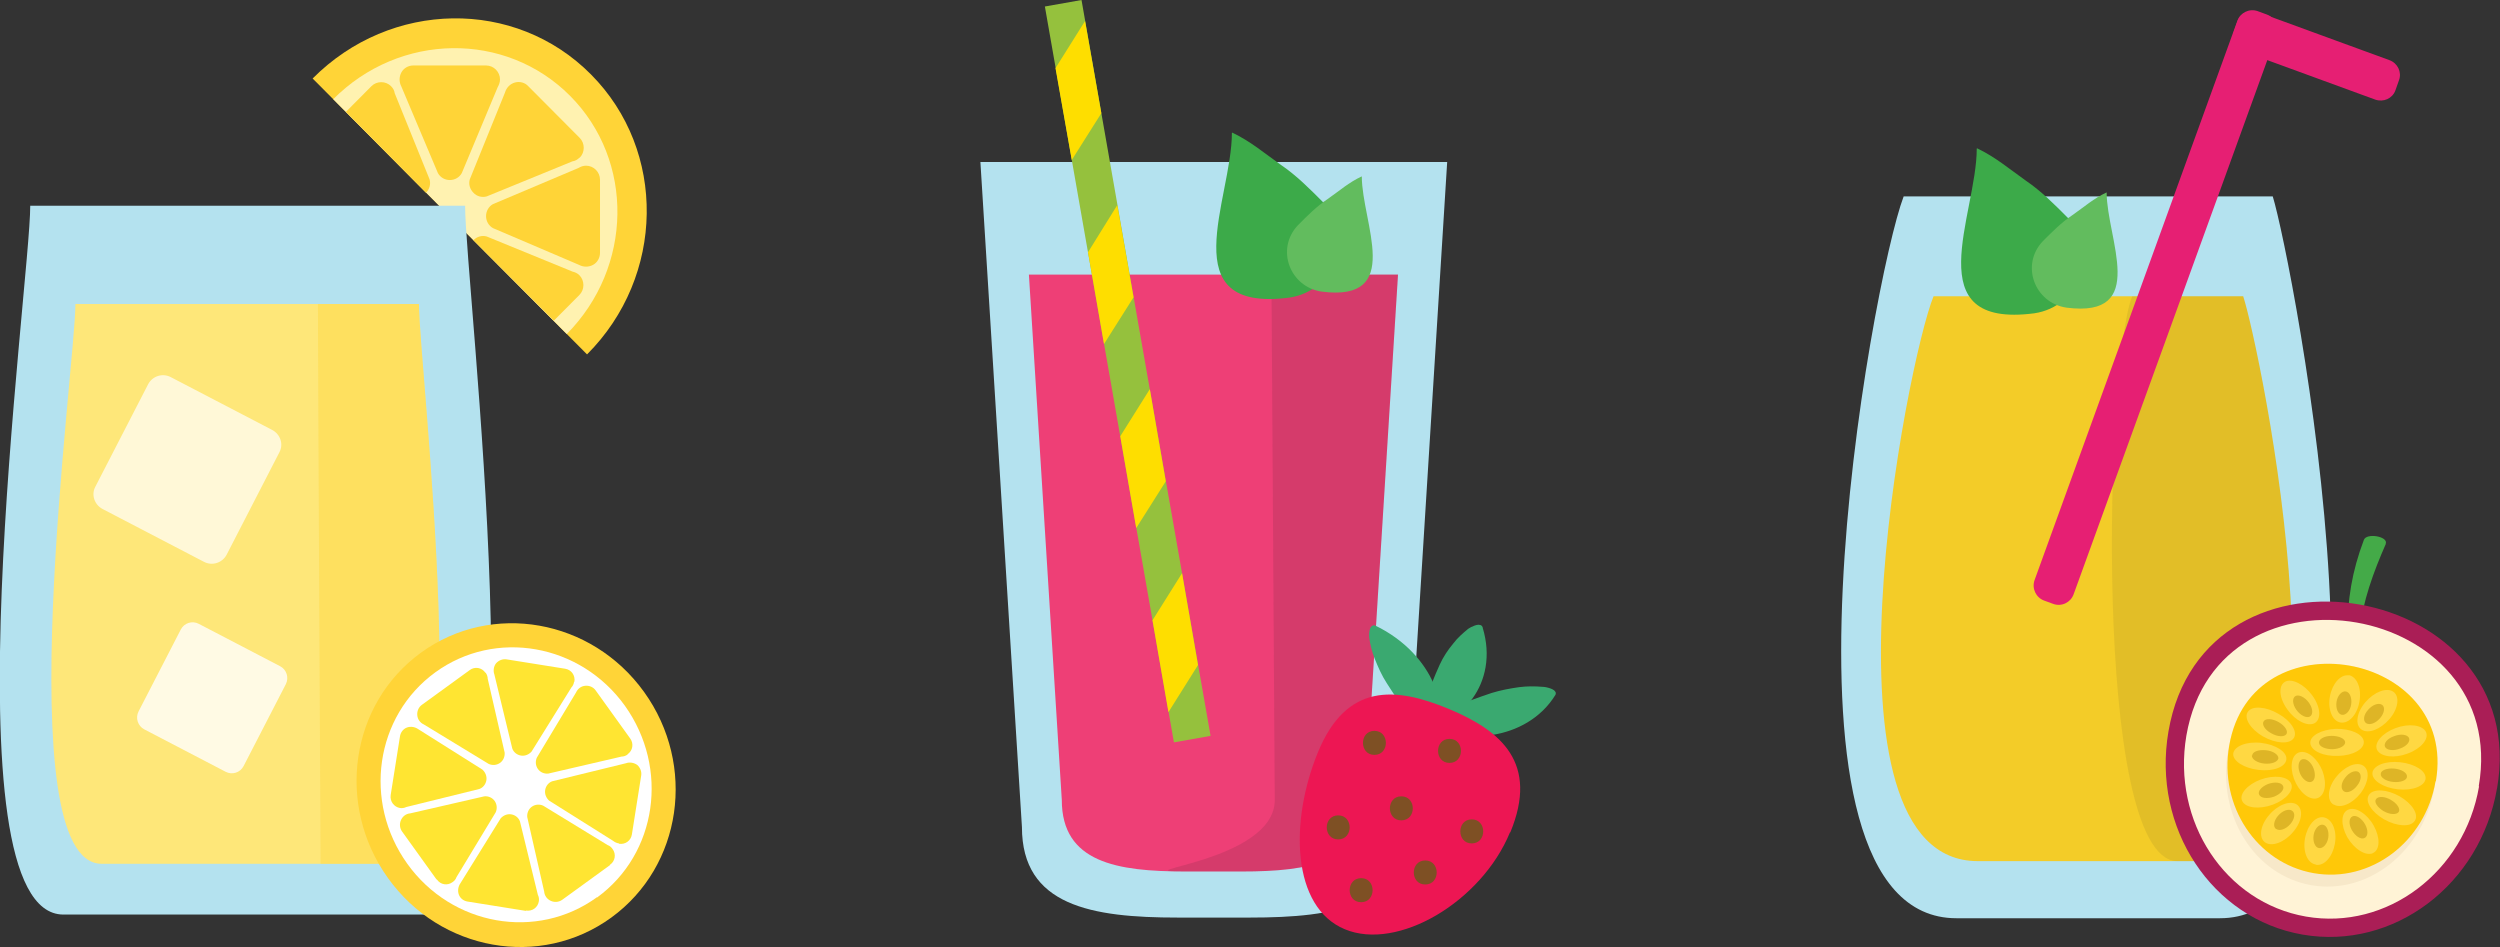 <svg width="264" height="100" viewBox="0 0 264 100" fill="none" xmlns="http://www.w3.org/2000/svg">
<rect x="0" y="0" width="264" height="100" fill="#333333" stroke="none"/>
<g clip-path="url(#clip0_2162_57)">
<path d="M33.014 8.289C41.258 -0 54.414 -0.212 62.413 7.866C70.412 15.908 70.237 29.171 61.992 37.425" fill="#FFD437"/>
<path d="M35.188 10.476C42.205 3.421 53.397 3.28 60.203 10.123C67.009 16.966 66.833 28.219 59.852 35.273" fill="#FFF2B0"/>
<path d="M49.994 25.361C50.38 24.973 50.906 24.832 51.398 24.973L60.449 28.677C60.73 28.748 60.975 28.854 61.186 29.065C61.747 29.63 61.747 30.582 61.186 31.146L58.484 33.862" fill="#FFD437"/>
<path d="M36.523 11.817L39.224 9.101C39.785 8.536 40.732 8.536 41.294 9.101C41.504 9.312 41.645 9.559 41.68 9.841L45.363 18.942C45.504 19.436 45.363 20 44.977 20.353" fill="#FFD437"/>
<path d="M61.186 16.649C60.976 16.861 60.73 17.002 60.45 17.037L51.398 20.741C50.907 20.882 50.346 20.741 49.995 20.353C49.609 19.965 49.468 19.436 49.609 18.942L53.328 9.771C53.468 9.277 53.854 8.854 54.38 8.713C54.871 8.572 55.433 8.713 55.783 9.101L61.221 14.568C61.783 15.132 61.783 16.085 61.221 16.649H61.186Z" fill="#FFD437"/>
<path d="M63.361 18.977V26.702C63.361 27.231 63.08 27.725 62.624 27.972C62.168 28.219 61.606 28.219 61.15 27.972L52.064 24.092C51.608 23.845 51.327 23.351 51.327 22.822C51.327 22.293 51.608 21.799 52.064 21.552L61.08 17.742C61.326 17.601 61.571 17.496 61.887 17.496C62.694 17.496 63.361 18.166 63.361 18.977Z" fill="#FFD437"/>
<path d="M52.801 8.395C52.801 8.677 52.696 8.959 52.556 9.206L48.767 18.272C48.521 18.73 48.03 19.012 47.504 19.012C46.977 19.012 46.486 18.73 46.241 18.272L42.382 9.136C42.136 8.677 42.136 8.113 42.382 7.654C42.627 7.196 43.118 6.914 43.644 6.914H51.328C52.135 6.914 52.801 7.584 52.801 8.395Z" fill="#FFD437"/>
<path fill-rule="evenodd" clip-rule="evenodd" d="M49.116 21.728C49.116 30.052 57.256 96.578 45.608 96.578H6.701C-5.999 96.578 3.193 30.052 3.193 21.728" fill="#B4E2EF"/>
<path fill-rule="evenodd" clip-rule="evenodd" d="M44.24 32.099C44.24 38.66 50.66 91.217 41.468 91.217H10.736C0.702 91.217 7.964 38.66 7.964 32.099" fill="#FEE779"/>
<path opacity="0.4" fill-rule="evenodd" clip-rule="evenodd" d="M44.239 32.099C44.239 38.66 50.66 91.217 41.468 91.217H33.855C33.855 91.217 33.574 38.66 33.574 32.099" fill="#FFD437"/>
<path opacity="0.7" fill-rule="evenodd" clip-rule="evenodd" d="M23.927 58.589C23.471 59.435 22.419 59.788 21.541 59.33L10.841 53.756C9.964 53.298 9.613 52.239 10.069 51.393L15.648 40.564C16.104 39.718 17.156 39.365 18.033 39.823L28.733 45.397C29.611 45.855 29.961 46.913 29.505 47.76L23.927 58.589Z" fill="white"/>
<path opacity="0.8" d="M19.092 66.476L14.636 75.119C14.279 75.811 14.548 76.663 15.236 77.021L23.833 81.502C24.521 81.86 25.368 81.59 25.724 80.898L30.181 72.255C30.537 71.563 30.269 70.712 29.581 70.353L20.984 65.873C20.296 65.514 19.449 65.784 19.092 66.476Z" fill="white"/>
<path d="M64.553 96.896C72.025 91.463 73.569 80.811 68.026 73.086C62.483 65.361 51.923 63.492 44.45 68.924C36.977 74.356 35.434 85.008 40.977 92.733C46.52 100.458 57.08 102.328 64.553 96.896Z" fill="#FFD437"/>
<path d="M63.045 94.779C69.395 90.158 70.693 81.128 65.992 74.532C61.291 67.971 52.309 66.384 45.959 71.005C39.609 75.626 38.311 84.656 43.012 91.216C47.713 97.777 56.695 99.365 63.045 94.744V94.779Z" fill="white"/>
<path d="M66.271 79.682C66.061 79.823 65.85 79.894 65.64 79.894L57.886 81.693C57.465 81.728 57.044 81.552 56.799 81.199C56.553 80.846 56.518 80.388 56.694 80L60.833 73.121C61.009 72.734 61.36 72.451 61.816 72.416C62.237 72.381 62.658 72.557 62.903 72.91L66.552 77.989C66.938 78.518 66.833 79.259 66.271 79.647V79.682Z" fill="#FFE532"/>
<path d="M46.099 92.874L42.45 87.795C42.205 87.442 42.17 86.984 42.345 86.596C42.52 86.208 42.871 85.926 43.327 85.89L51.151 84.091C51.572 84.056 51.993 84.232 52.238 84.585C52.484 84.938 52.519 85.397 52.344 85.784L48.204 92.627C48.134 92.839 47.993 93.016 47.783 93.157C47.257 93.545 46.52 93.439 46.134 92.874H46.099Z" fill="#FFE532"/>
<path d="M51.291 71.04C51.431 71.252 51.502 71.464 51.502 71.675L53.291 79.471C53.326 79.894 53.151 80.317 52.8 80.564C52.449 80.811 51.993 80.846 51.607 80.67L44.766 76.508C44.38 76.331 44.099 75.979 44.064 75.52C44.029 75.097 44.204 74.674 44.555 74.427L49.607 70.758C50.133 70.37 50.87 70.476 51.256 71.04H51.291Z" fill="#FFE532"/>
<path d="M64.412 91.358L59.36 95.026C59.009 95.273 58.553 95.308 58.167 95.132C57.781 94.956 57.501 94.603 57.465 94.144L55.676 86.278C55.641 85.855 55.817 85.432 56.167 85.185C56.518 84.938 56.974 84.903 57.36 85.079L64.166 89.241C64.377 89.312 64.552 89.453 64.693 89.665C65.079 90.194 64.973 90.934 64.412 91.322V91.358Z" fill="#FFE532"/>
<path d="M65.359 89.065C65.114 89.03 64.903 88.924 64.728 88.783L57.992 84.55C57.676 84.268 57.501 83.844 57.571 83.421C57.641 82.998 57.922 82.645 58.308 82.504L66.096 80.599C66.482 80.458 66.938 80.529 67.289 80.776C67.605 81.058 67.78 81.481 67.71 81.904L66.728 88.112C66.623 88.783 66.026 89.206 65.359 89.1V89.065Z" fill="#FFE532"/>
<path d="M41.257 83.95L42.24 77.742C42.31 77.319 42.59 76.966 42.976 76.825C43.362 76.684 43.818 76.754 44.169 77.001L50.94 81.269C51.256 81.552 51.431 81.975 51.361 82.398C51.291 82.821 51.01 83.174 50.624 83.315L42.906 85.22C42.696 85.326 42.45 85.361 42.24 85.326C41.608 85.22 41.152 84.62 41.257 83.95Z" fill="#FFE532"/>
<path d="M60.623 71.993C60.588 72.239 60.483 72.451 60.343 72.592L56.133 79.365C55.852 79.682 55.431 79.859 55.01 79.788C54.589 79.717 54.238 79.435 54.098 79.047L52.203 71.216C52.063 70.829 52.133 70.37 52.379 70.052C52.659 69.735 53.08 69.559 53.501 69.629L59.676 70.617C60.343 70.723 60.764 71.322 60.658 71.993H60.623Z" fill="#FFE532"/>
<path d="M55.536 96.19L49.362 95.202C48.941 95.132 48.59 94.85 48.45 94.462C48.309 94.073 48.379 93.615 48.625 93.262L52.87 86.419C53.151 86.102 53.572 85.925 53.993 85.996C54.414 86.067 54.764 86.349 54.905 86.737L56.799 94.497C56.904 94.708 56.94 94.92 56.904 95.167C56.799 95.837 56.203 96.26 55.536 96.155V96.19Z" fill="#FFE532"/>
<path fill-rule="evenodd" clip-rule="evenodd" d="M152.822 17.107L148.437 87.337C148.437 95.661 141.069 96.896 131.983 96.896H124.37C115.283 96.896 107.916 95.661 107.916 87.337L103.53 17.107" fill="#B4E2EF"/>
<path fill-rule="evenodd" clip-rule="evenodd" d="M147.63 28.995L144.156 84.48C144.156 91.04 138.333 92.028 131.141 92.028H125.141C117.949 92.028 112.126 91.076 112.126 84.48L108.652 28.995" fill="#EE3F76"/>
<path opacity="0.12" fill-rule="evenodd" clip-rule="evenodd" d="M147.63 28.995L144.156 84.48C144.156 91.04 138.333 92.028 131.141 92.028H125.141C117.949 92.028 134.614 91.076 134.614 84.48L134.263 28.995" fill="#1D1D1B"/>
<path d="M114.208 0.001L110.339 0.687L123.967 78.394L127.837 77.708L114.208 0.001Z" fill="#95C13D"/>
<path d="M119.984 55.767L118.3 46.067L121.422 41.093L123.106 50.829L119.984 55.767Z" fill="#FEDE00"/>
<path d="M123.387 75.203L121.703 65.502L124.826 60.529L126.51 70.229L123.387 75.203Z" fill="#FEDE00"/>
<path d="M116.581 36.331L114.897 26.631L117.985 21.658L119.704 31.393L116.581 36.331Z" fill="#FEDE00"/>
<path d="M113.178 16.896L111.459 7.196L114.581 2.222L116.3 11.958L113.178 16.896Z" fill="#FEDE00"/>
<path fill-rule="evenodd" clip-rule="evenodd" d="M130.088 14.039C130.088 21.023 123.668 33.051 136.158 31.428C140.964 30.723 143.104 24.973 139.736 21.376C138.298 19.929 136.894 18.518 135.281 17.425C133.491 16.155 132.053 14.921 130.123 14.003" fill="#3CAA49"/>
<path fill-rule="evenodd" clip-rule="evenodd" d="M143.806 18.624C143.806 23.527 148.297 31.922 139.561 30.793C136.193 30.299 134.685 26.278 137.07 23.774C138.053 22.786 139.07 21.763 140.193 21.023C141.456 20.141 142.438 19.259 143.806 18.624Z" fill="#62BC5E"/>
<path fill-rule="evenodd" clip-rule="evenodd" d="M164.083 73.263C161.066 78.201 153.944 78.377 151.839 76.155C151.453 75.979 152.681 75.273 153.243 75.026C154.646 74.392 156.119 73.862 157.593 73.369C158.505 73.087 159.452 72.91 160.435 72.769C161.242 72.663 162.049 72.663 162.891 72.734C163.241 72.734 164.189 72.981 164.083 73.263Z" fill="#3AA970" stroke="#3AA970" stroke-width="0.41" stroke-miterlimit="10"/>
<path fill-rule="evenodd" clip-rule="evenodd" d="M145.138 66.243C151.418 69.277 153.067 75.591 150.962 77.284C150.822 77.637 149.804 76.473 149.383 75.979C148.401 74.709 147.454 73.369 146.612 72.028C146.086 71.217 145.7 70.335 145.349 69.453C145.068 68.748 144.893 68.007 144.788 67.266C144.752 66.949 144.823 66.138 145.138 66.243Z" fill="#3AA970" stroke="#3AA970" stroke-width="0.41" stroke-miterlimit="10"/>
<path fill-rule="evenodd" clip-rule="evenodd" d="M156.365 66.314C158.189 72.24 153.734 76.614 150.646 76.014C150.225 76.085 150.541 74.779 150.682 74.25C151.103 72.91 151.629 71.57 152.225 70.264C152.576 69.488 153.067 68.748 153.629 68.077C154.05 67.513 154.611 67.019 155.172 66.561C155.418 66.384 156.225 65.996 156.365 66.278V66.314Z" fill="#3AA970" stroke="#3AA970" stroke-width="0.41" stroke-miterlimit="10"/>
<path fill-rule="evenodd" clip-rule="evenodd" d="M159.453 87.901C156.435 95.238 147.594 100.459 142.016 98.13C136.403 95.802 136.157 86.772 139.175 79.436C142.192 72.099 147.349 72.522 152.962 74.85C158.575 77.178 162.505 80.6 159.488 87.901H159.453Z" fill="#ED1653"/>
<path d="M145.139 79.717C146.753 79.717 146.753 77.178 145.139 77.178C143.525 77.178 143.525 79.717 145.139 79.717Z" fill="#7E5024"/>
<path d="M147.981 86.631C149.595 86.631 149.595 84.091 147.981 84.091C146.367 84.091 146.367 86.631 147.981 86.631Z" fill="#7E5024"/>
<path d="M153.068 80.564C154.682 80.564 154.682 78.024 153.068 78.024C151.454 78.024 151.454 80.564 153.068 80.564Z" fill="#7E5024"/>
<path d="M155.418 89.065C157.032 89.065 157.032 86.525 155.418 86.525C153.805 86.525 153.805 89.065 155.418 89.065Z" fill="#7E5024"/>
<path d="M141.315 88.642C142.929 88.642 142.929 86.102 141.315 86.102C139.701 86.102 139.701 88.642 141.315 88.642Z" fill="#7E5024"/>
<path d="M150.506 93.403C152.12 93.403 152.12 90.864 150.506 90.864C148.892 90.864 148.892 93.403 150.506 93.403Z" fill="#7E5024"/>
<path d="M143.736 95.273C145.35 95.273 145.35 92.733 143.736 92.733C142.122 92.733 142.122 95.273 143.736 95.273Z" fill="#7E5024"/>
<path fill-rule="evenodd" clip-rule="evenodd" d="M240.003 20.741C242.003 27.196 255.72 96.966 234.425 96.966H206.604C185.344 96.966 197.693 29.453 201.026 20.741" fill="#B4E2EF"/>
<path fill-rule="evenodd" clip-rule="evenodd" d="M236.88 31.288C238.564 36.332 250.072 90.935 232.214 90.935H208.849C190.992 90.935 201.376 38.131 204.183 31.288" fill="#F3CC28"/>
<path opacity="0.08" fill-rule="evenodd" clip-rule="evenodd" d="M236.881 31.288C238.565 36.332 250.072 90.935 232.215 90.935H229.829C220.918 90.476 222.357 38.131 225.163 31.288" fill="#1D1D1B"/>
<path d="M236.267 2.194L214.854 61.249C214.536 62.128 214.986 63.099 215.859 63.42L216.815 63.77C217.689 64.09 218.656 63.638 218.974 62.759L240.387 3.704C240.706 2.826 240.256 1.854 239.382 1.534L238.426 1.183C237.552 0.863 236.586 1.315 236.267 2.194Z" fill="#E61F73"/>
<path d="M252.949 9.559C252.634 10.406 251.686 10.829 250.809 10.512L236.916 5.432C236.039 5.115 235.583 4.162 235.899 3.316L236.285 2.222C236.601 1.376 237.548 0.952 238.425 1.27L252.318 6.349C253.195 6.667 253.651 7.619 253.335 8.466L252.949 9.559Z" fill="#E61F73"/>
<path fill-rule="evenodd" clip-rule="evenodd" d="M208.745 15.696C208.745 22.68 202.324 34.709 214.814 33.086C219.62 32.381 221.76 26.631 218.392 23.033C216.954 21.587 215.551 20.176 213.937 19.083C212.148 17.813 210.709 16.578 208.78 15.661" fill="#3CAA49"/>
<path fill-rule="evenodd" clip-rule="evenodd" d="M222.462 20.317C222.462 25.22 226.953 33.615 218.217 32.487C214.849 31.993 213.341 27.972 215.726 25.467C216.709 24.48 217.726 23.457 218.849 22.716C220.112 21.834 221.094 20.952 222.462 20.317Z" fill="#62BC5E"/>
<path fill-rule="evenodd" clip-rule="evenodd" d="M251.932 57.46C250.634 60.423 249.511 63.457 249.125 66.843L247.967 66.631C247.827 63.492 248.388 60.282 249.616 57.037C249.862 56.226 252.247 56.649 251.932 57.425V57.46Z" fill="#44AA48"/>
<path fill-rule="evenodd" clip-rule="evenodd" d="M263.685 83.245C261.931 93.439 252.774 100.353 243.161 98.695C233.583 97.037 227.233 87.443 228.988 77.249C232.741 55.309 267.474 61.411 263.685 83.281V83.245Z" fill="#AA1E56"/>
<path fill-rule="evenodd" clip-rule="evenodd" d="M261.79 83.034C260.247 92.099 252.037 98.272 243.512 96.79C234.987 95.309 229.338 86.772 230.882 77.672C234.25 58.166 265.123 63.563 261.755 83.034H261.79Z" fill="#FFF3D6"/>
<path fill-rule="evenodd" clip-rule="evenodd" d="M257.089 83.104C255.932 89.877 250.108 94.533 244.074 93.475C238.039 92.416 234.11 86.103 235.268 79.33C237.759 64.727 259.58 68.536 257.089 83.104Z" fill="#F7E8C9"/>
<path fill-rule="evenodd" clip-rule="evenodd" d="M257.194 82.504C256.106 88.924 250.318 93.263 244.318 92.204C238.319 91.146 234.285 85.115 235.407 78.73C237.758 64.938 259.58 68.748 257.229 82.504H257.194Z" fill="#FFC808"/>
<path fill-rule="evenodd" clip-rule="evenodd" d="M248.002 71.288C248.879 71.429 249.406 72.663 249.16 74.074C248.915 75.485 248.037 76.438 247.16 76.296C246.283 76.155 245.792 74.885 246.038 73.545C246.283 72.205 247.16 71.182 248.037 71.323L248.002 71.288Z" fill="#FFD842"/>
<path fill-rule="evenodd" clip-rule="evenodd" d="M247.721 73.016C248.142 73.087 248.388 73.722 248.283 74.392C248.178 75.062 247.721 75.556 247.3 75.485C246.879 75.415 246.634 74.78 246.739 74.109C246.844 73.439 247.3 72.945 247.721 73.016Z" fill="#DEB526"/>
<path fill-rule="evenodd" clip-rule="evenodd" d="M244.565 91.323C245.442 91.464 246.319 90.476 246.564 89.1C246.81 87.725 246.284 86.49 245.407 86.314C244.53 86.137 243.652 87.16 243.407 88.536C243.161 89.912 243.652 91.146 244.53 91.287L244.565 91.323Z" fill="#FFD842"/>
<path fill-rule="evenodd" clip-rule="evenodd" d="M244.881 89.559C245.302 89.63 245.758 89.136 245.863 88.466C245.968 87.796 245.723 87.161 245.302 87.09C244.881 87.02 244.424 87.513 244.319 88.184C244.214 88.854 244.46 89.489 244.881 89.559Z" fill="#DEB526"/>
<path fill-rule="evenodd" clip-rule="evenodd" d="M252.738 73.051C253.44 73.545 253.265 74.85 252.317 75.944C251.37 77.037 250.072 77.531 249.37 77.037C248.669 76.543 248.844 75.238 249.791 74.145C250.739 73.051 252.037 72.557 252.738 73.051Z" fill="#FFD842"/>
<path fill-rule="evenodd" clip-rule="evenodd" d="M251.546 74.427C251.897 74.674 251.791 75.309 251.335 75.838C250.879 76.367 250.248 76.614 249.862 76.367C249.511 76.12 249.581 75.485 250.072 74.956C250.528 74.427 251.16 74.18 251.546 74.427Z" fill="#DEB526"/>
<path fill-rule="evenodd" clip-rule="evenodd" d="M239.197 88.959C239.898 89.453 241.231 88.959 242.144 87.866C243.091 86.772 243.266 85.503 242.565 84.974C241.863 84.48 240.53 84.974 239.618 86.067C238.67 87.16 238.495 88.466 239.197 88.959Z" fill="#FFD842"/>
<path fill-rule="evenodd" clip-rule="evenodd" d="M240.389 87.548C240.74 87.795 241.407 87.548 241.863 87.019C242.319 86.49 242.424 85.855 242.038 85.608C241.687 85.362 241.021 85.608 240.565 86.138C240.109 86.667 240.004 87.302 240.354 87.548H240.389Z" fill="#DEB526"/>
<path fill-rule="evenodd" clip-rule="evenodd" d="M256.177 77.284C256.528 78.025 255.686 79.047 254.247 79.577C252.844 80.106 251.406 79.929 251.02 79.189C250.669 78.448 251.546 77.425 252.949 76.896C254.353 76.367 255.791 76.543 256.177 77.284Z" fill="#FFD842"/>
<path fill-rule="evenodd" clip-rule="evenodd" d="M254.388 77.919C254.563 78.307 254.142 78.801 253.441 79.048C252.739 79.33 252.037 79.224 251.862 78.871C251.687 78.483 252.108 77.99 252.809 77.743C253.511 77.46 254.213 77.566 254.388 77.919Z" fill="#DEB526"/>
<path fill-rule="evenodd" clip-rule="evenodd" d="M236.776 84.585C237.126 85.326 238.565 85.503 240.003 84.974C241.442 84.444 242.284 83.421 241.933 82.716C241.582 81.975 240.144 81.799 238.705 82.328C237.302 82.857 236.425 83.88 236.776 84.585Z" fill="#FFD842"/>
<path fill-rule="evenodd" clip-rule="evenodd" d="M238.565 83.915C238.741 84.303 239.442 84.374 240.144 84.127C240.846 83.845 241.267 83.351 241.091 82.998C240.916 82.61 240.214 82.54 239.512 82.787C238.811 83.069 238.39 83.563 238.565 83.915Z" fill="#DEB526"/>
<path fill-rule="evenodd" clip-rule="evenodd" d="M256.142 82.222C256.071 82.998 254.773 83.528 253.195 83.351C251.651 83.175 250.458 82.399 250.528 81.623C250.599 80.847 251.897 80.318 253.475 80.494C255.019 80.67 256.212 81.411 256.142 82.222Z" fill="#FFD842"/>
<path fill-rule="evenodd" clip-rule="evenodd" d="M254.177 82.01C254.177 82.398 253.511 82.645 252.739 82.575C251.967 82.504 251.371 82.116 251.406 81.728C251.406 81.34 252.072 81.093 252.844 81.164C253.616 81.234 254.212 81.622 254.177 82.01Z" fill="#DEB526"/>
<path fill-rule="evenodd" clip-rule="evenodd" d="M235.829 79.577C235.759 80.353 236.952 81.129 238.53 81.305C240.074 81.482 241.372 80.988 241.442 80.177C241.513 79.4 240.32 78.624 238.776 78.448C237.232 78.272 235.934 78.801 235.829 79.577Z" fill="#FFD842"/>
<path fill-rule="evenodd" clip-rule="evenodd" d="M237.793 79.788C237.793 80.176 238.354 80.564 239.126 80.635C239.898 80.705 240.529 80.458 240.6 80.07C240.6 79.682 240.038 79.294 239.266 79.224C238.495 79.153 237.863 79.365 237.828 79.788H237.793Z" fill="#DEB526"/>
<path fill-rule="evenodd" clip-rule="evenodd" d="M254.985 86.702C254.529 87.372 253.09 87.266 251.757 86.526C250.424 85.75 249.687 84.586 250.178 83.915C250.669 83.245 252.073 83.351 253.406 84.092C254.739 84.868 255.476 86.032 254.985 86.702Z" fill="#FFD842"/>
<path fill-rule="evenodd" clip-rule="evenodd" d="M253.3 85.75C253.055 86.067 252.353 86.032 251.686 85.644C251.055 85.256 250.669 84.691 250.915 84.374C251.16 84.056 251.862 84.092 252.493 84.48C253.16 84.868 253.511 85.432 253.3 85.75Z" fill="#DEB526"/>
<path fill-rule="evenodd" clip-rule="evenodd" d="M237.373 75.168C236.917 75.838 237.653 77.002 238.986 77.778C240.32 78.519 241.758 78.624 242.214 77.954C242.67 77.284 241.933 76.12 240.6 75.379C239.267 74.603 237.829 74.497 237.373 75.168Z" fill="#FFD842"/>
<path fill-rule="evenodd" clip-rule="evenodd" d="M239.056 76.155C238.81 76.473 239.161 77.072 239.828 77.425C240.494 77.813 241.196 77.848 241.442 77.531C241.652 77.213 241.301 76.649 240.635 76.261C239.968 75.873 239.267 75.838 239.056 76.155Z" fill="#DEB526"/>
<path fill-rule="evenodd" clip-rule="evenodd" d="M250.599 90.088C249.827 90.441 248.599 89.665 247.863 88.395C247.161 87.125 247.196 85.82 247.968 85.503C248.74 85.15 249.967 85.926 250.669 87.196C251.371 88.466 251.336 89.771 250.564 90.088H250.599Z" fill="#FFD842"/>
<path fill-rule="evenodd" clip-rule="evenodd" d="M249.686 88.501C249.3 88.677 248.704 88.289 248.353 87.654C248.002 87.019 248.037 86.385 248.423 86.208C248.809 86.032 249.405 86.42 249.756 87.055C250.107 87.69 250.072 88.325 249.686 88.501Z" fill="#DEB526"/>
<path fill-rule="evenodd" clip-rule="evenodd" d="M241.302 71.993C240.565 72.416 240.671 73.722 241.548 74.921C242.39 76.12 243.688 76.755 244.424 76.367C245.161 75.944 245.056 74.639 244.179 73.439C243.302 72.24 242.004 71.605 241.302 71.993Z" fill="#FFD842"/>
<path fill-rule="evenodd" clip-rule="evenodd" d="M242.39 73.51C242.039 73.722 242.074 74.356 242.495 74.956C242.916 75.556 243.582 75.873 243.933 75.662C244.284 75.45 244.249 74.815 243.828 74.215C243.407 73.616 242.74 73.298 242.39 73.51Z" fill="#DEB526"/>
<path fill-rule="evenodd" clip-rule="evenodd" d="M249.616 78.307C249.686 79.118 248.458 79.788 246.915 79.823C245.371 79.894 244.038 79.294 243.968 78.483C243.898 77.707 245.125 77.037 246.669 76.966C248.248 76.931 249.546 77.531 249.616 78.307Z" fill="#FFD842"/>
<path fill-rule="evenodd" clip-rule="evenodd" d="M247.652 78.377C247.652 78.765 247.091 79.083 246.319 79.118C245.547 79.118 244.915 78.836 244.88 78.448C244.845 78.06 245.442 77.707 246.214 77.707C246.985 77.707 247.617 77.989 247.652 78.377Z" fill="#DEB526"/>
<path fill-rule="evenodd" clip-rule="evenodd" d="M246.424 84.974C245.687 84.515 245.793 83.21 246.67 82.081C247.547 80.953 248.81 80.388 249.546 80.847C250.283 81.305 250.143 82.61 249.301 83.739C248.424 84.868 247.161 85.432 246.424 84.939V84.974Z" fill="#FFD842"/>
<path fill-rule="evenodd" clip-rule="evenodd" d="M247.511 83.563C247.161 83.316 247.196 82.681 247.652 82.117C248.073 81.552 248.704 81.305 249.055 81.517C249.406 81.764 249.371 82.399 248.915 82.963C248.494 83.528 247.862 83.81 247.511 83.563Z" fill="#DEB526"/>
<path fill-rule="evenodd" clip-rule="evenodd" d="M244.67 84.303C243.828 84.515 242.775 83.633 242.249 82.257C241.758 80.917 242.004 79.647 242.845 79.436C243.687 79.224 244.74 80.106 245.266 81.446C245.757 82.787 245.512 84.056 244.67 84.303Z" fill="#FFD842"/>
<path fill-rule="evenodd" clip-rule="evenodd" d="M244.039 82.575C243.653 82.681 243.091 82.257 242.846 81.587C242.6 80.917 242.741 80.282 243.126 80.176C243.547 80.07 244.074 80.494 244.319 81.164C244.565 81.834 244.46 82.469 244.039 82.575Z" fill="#DEB526"/>
</g>
<defs>
<clipPath id="clip0_2162_57">
<rect width="264" height="100" fill="white"/>
</clipPath>
</defs>
</svg>
